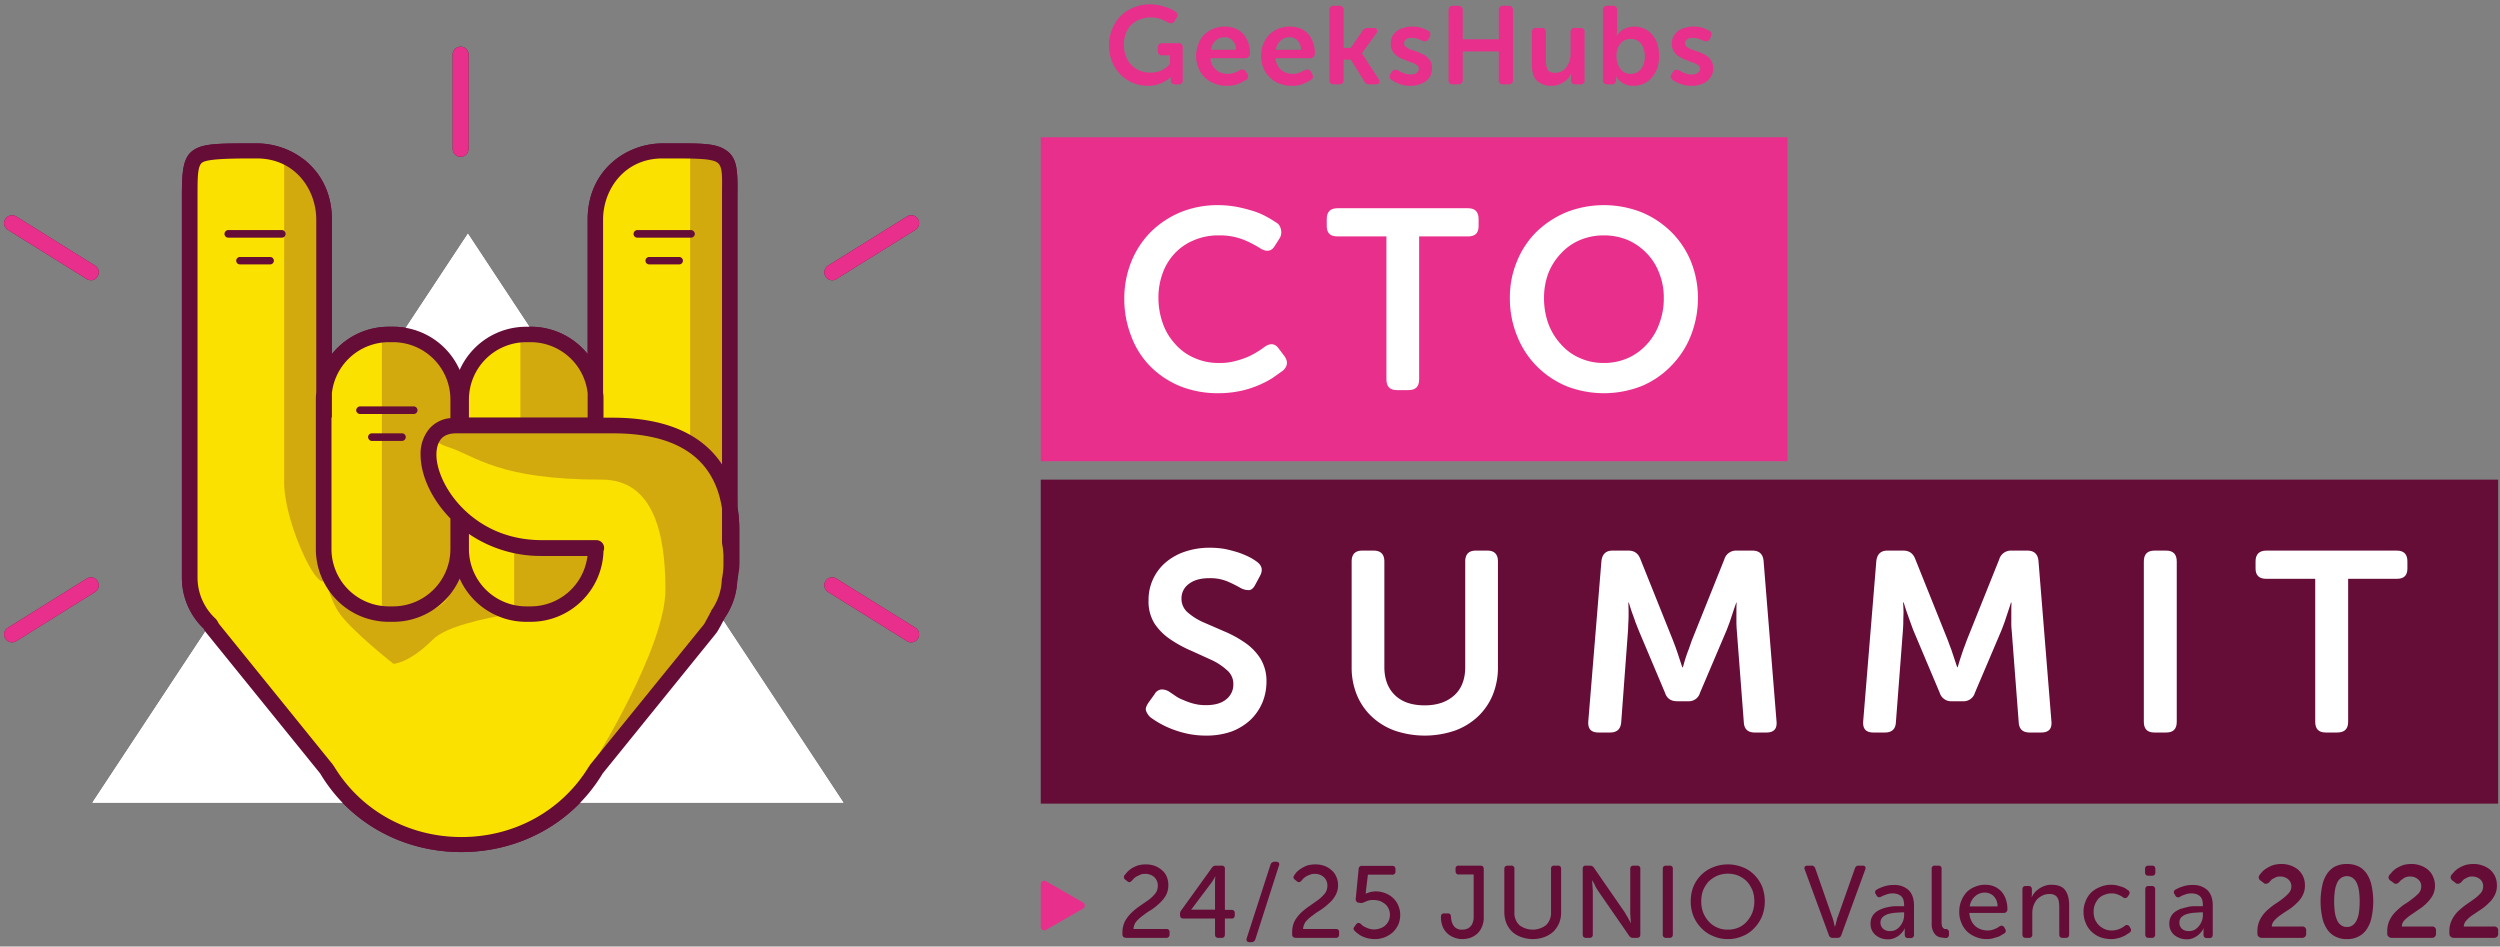 <svg xmlns="http://www.w3.org/2000/svg" viewBox="0 0 1215 460"><rect x="0" y="0" width="1215" height="460" fill="#808080" stroke="none"/><defs><style>.e6a4a24b-be3a-4111-a223-99b36aa90a62{fill:#e82f8c;}.ade5ec92-c362-4236-b2e9-36db5a38e645{fill:#fff;}.b5940440-f8fe-4779-b7d8-5262606d1013,.ed7ea8b0-1a61-4674-8d3d-5a8cac5c7d35{fill:#650d37;}.b9064be8-abef-40b5-81b7-bafeb1cf9d81{fill:#fae100;}.b5940440-f8fe-4779-b7d8-5262606d1013{opacity:0.26;}</style></defs><g id="a4ec1891-2cb5-4bb1-891c-21f6e5362387" data-name="filtro"><rect class="e6a4a24b-be3a-4111-a223-99b36aa90a62" x="505.8" y="66.7" width="362.9" height="157.46"></rect><path class="ade5ec92-c362-4236-b2e9-36db5a38e645" d="M546.4,145.1a47.9,47.9,0,0,1,3.4-17.9,43.8,43.8,0,0,1,9.4-14.4,45.4,45.4,0,0,1,14.4-9.6A47.5,47.5,0,0,1,592,99.7a50.3,50.3,0,0,1,9.9,1,74.4,74.4,0,0,1,8.2,2.2,37.1,37.1,0,0,1,6.3,2.9c1.8,1,3.3,2,4.5,2.8s2.8,4.3,1,7.2l-2.3,3.6c-1.6,2.8-4,3.2-7.1,1.3a50.8,50.8,0,0,0-7.9-4.1,31.3,31.3,0,0,0-12-2.2,30,30,0,0,0-12.7,2.5,26.2,26.2,0,0,0-9.3,6.6,27.7,27.7,0,0,0-5.7,9.7,34.4,34.4,0,0,0-1.9,11.6,37.3,37.3,0,0,0,2,12,28.6,28.6,0,0,0,5.8,10,26,26,0,0,0,9.3,7,28.6,28.6,0,0,0,12.7,2.6,26.8,26.8,0,0,0,7-.8,42.4,42.4,0,0,0,6-1.9,37.2,37.2,0,0,0,4.9-2.5,33.6,33.6,0,0,0,3.7-2.5c2.9-2.1,5.3-1.9,7.2.9l2.5,3.3c2,2.7,1.8,5.1-.7,7.3l-4.8,3.4a44.4,44.4,0,0,1-6.9,3.6,47.9,47.9,0,0,1-8.8,2.8,52,52,0,0,1-10.8,1.1,49.2,49.2,0,0,1-18.8-3.5,44,44,0,0,1-14.4-9.7,41.2,41.2,0,0,1-9.2-14.7A49.3,49.3,0,0,1,546.4,145.1Z"></path><path class="ade5ec92-c362-4236-b2e9-36db5a38e645" d="M673.8,114.9H650c-3.5,0-5.2-1.6-5.2-5v-3.5c0-3.4,1.7-5.2,5.2-5.2h63.5c3.4,0,5.1,1.8,5.1,5.2v3.5c0,3.4-1.7,5-5.1,5H689.7v69.5c0,3.5-1.7,5.2-5.2,5.2h-5.6c-3.4,0-5.1-1.7-5.1-5.2Z"></path><path class="ade5ec92-c362-4236-b2e9-36db5a38e645" d="M733.8,144.8a45.4,45.4,0,0,1,3.4-17.7,42.8,42.8,0,0,1,9.4-14.3,47,47,0,0,1,14.5-9.6,50.1,50.1,0,0,1,36.8,0,45.4,45.4,0,0,1,14.4,9.6,43.1,43.1,0,0,1,9.5,14.3,47.3,47.3,0,0,1,3.4,17.7,49.9,49.9,0,0,1-3.4,18.2,43.8,43.8,0,0,1-9.5,14.7,43,43,0,0,1-14.4,9.9,50.1,50.1,0,0,1-36.8,0,44.5,44.5,0,0,1-14.5-9.9,43.5,43.5,0,0,1-9.4-14.7A47.9,47.9,0,0,1,733.8,144.8Zm16.6,0a36,36,0,0,0,2.1,12.5,30.5,30.5,0,0,0,6.1,10,25.7,25.7,0,0,0,9.2,6.7,27.8,27.8,0,0,0,11.7,2.4,28.5,28.5,0,0,0,11.7-2.4,27.6,27.6,0,0,0,9.2-6.7,28.7,28.7,0,0,0,6-10,33.9,33.9,0,0,0,2.2-12.5,31.6,31.6,0,0,0-2.2-12,27.9,27.9,0,0,0-6-9.6,28.5,28.5,0,0,0-9.2-6.5,30.1,30.1,0,0,0-11.7-2.3,29.4,29.4,0,0,0-11.7,2.3,26.5,26.5,0,0,0-9.2,6.5,29.7,29.7,0,0,0-6.1,9.6A33.6,33.6,0,0,0,750.4,144.8Z"></path><path class="e6a4a24b-be3a-4111-a223-99b36aa90a62" d="M539,22.1a20.2,20.2,0,0,1,1.5-7.9,18.5,18.5,0,0,1,4.1-6.4,19.2,19.2,0,0,1,6.2-4.1,20.8,20.8,0,0,1,8-1.6,31.3,31.3,0,0,1,4.4.4l3.6,1a16.9,16.9,0,0,1,2.7,1.1l1.8,1.1a2,2,0,0,1,.4,3.1l-.9,1.5a2.2,2.2,0,0,1-1.4,1,2.3,2.3,0,0,1-1.7-.4l-3.4-1.6a15.4,15.4,0,0,0-5.2-.8,13.8,13.8,0,0,0-5.5,1.1,12,12,0,0,0-4.1,2.8,12.7,12.7,0,0,0-2.5,4.2,15.3,15.3,0,0,0-.8,5.2,14.2,14.2,0,0,0,1,5.5,11.2,11.2,0,0,0,2.7,4.3,10.9,10.9,0,0,0,4,2.7,12.1,12.1,0,0,0,5,1,14.4,14.4,0,0,0,4.3-.6,10.5,10.5,0,0,0,3-1.5,12.1,12.1,0,0,0,2.4-2.1V26.9H565a2,2,0,0,1-2.3-2.3V23.2c0-1.5.7-2.2,2.3-2.2h7.6a1.9,1.9,0,0,1,2.2,2.2V38.8a1.9,1.9,0,0,1-2.2,2.2h-1.3a2.2,2.2,0,0,1-1.7-.5,1.5,1.5,0,0,1-.6-1.3V37.7c0-.2.1-.2.1-.3H569a10.8,10.8,0,0,1-2.9,2.1,12.7,12.7,0,0,1-3.5,1.5,14.3,14.3,0,0,1-4.8.7,18.9,18.9,0,0,1-7.2-1.4,19.1,19.1,0,0,1-6-4,20.3,20.3,0,0,1-4.1-6.2A20.7,20.7,0,0,1,539,22.1Z"></path><path class="e6a4a24b-be3a-4111-a223-99b36aa90a62" d="M581.3,27.3a15.8,15.8,0,0,1,1.1-5.8,12.7,12.7,0,0,1,2.8-4.6,13.5,13.5,0,0,1,4.4-2.9,15.2,15.2,0,0,1,5.7-1.1,14.2,14.2,0,0,1,5.2,1,11.9,11.9,0,0,1,3.8,2.7,14.4,14.4,0,0,1,2.4,4.2,17.2,17.2,0,0,1,.8,5.2,2.4,2.4,0,0,1-.7,1.6,2.2,2.2,0,0,1-1.7.7H588.3a8,8,0,0,0,.9,3.3,7.5,7.5,0,0,0,1.9,2.4,6.8,6.8,0,0,0,2.5,1.4,9.6,9.6,0,0,0,6.4-.1,14.7,14.7,0,0,0,2.5-1.2,3.1,3.1,0,0,1,1.8-.3,1.8,1.8,0,0,1,1.2,1.1l.7,1a2,2,0,0,1-.8,3,24.7,24.7,0,0,1-3.7,1.9,15.7,15.7,0,0,1-5.6.9,14.8,14.8,0,0,1-6.1-1.2,12.9,12.9,0,0,1-4.7-3.1,11.6,11.6,0,0,1-2.9-4.6A14.6,14.6,0,0,1,581.3,27.3Zm19.4-3.1a6.2,6.2,0,0,0-1.7-4.5,5,5,0,0,0-3.9-1.6,6.4,6.4,0,0,0-4.4,1.7,8,8,0,0,0-2.2,4.4Z"></path><path class="e6a4a24b-be3a-4111-a223-99b36aa90a62" d="M612.9,27.3a15.7,15.7,0,0,1,1-5.8,14.4,14.4,0,0,1,2.9-4.6,13.5,13.5,0,0,1,4.4-2.9,14.8,14.8,0,0,1,5.7-1.1,14.6,14.6,0,0,1,5.2,1,11.9,11.9,0,0,1,3.8,2.7,12.2,12.2,0,0,1,2.3,4.2A14.6,14.6,0,0,1,639,26a2.3,2.3,0,0,1-.6,1.6,2.2,2.2,0,0,1-1.7.7H619.9a8,8,0,0,0,.9,3.3,8.9,8.9,0,0,0,1.8,2.4,8.2,8.2,0,0,0,2.6,1.4,9.6,9.6,0,0,0,6.4-.1l2.5-1.2a2.8,2.8,0,0,1,1.7-.3,1.9,1.9,0,0,1,1.3,1.1l.6,1c.7,1.3.5,2.3-.7,3a24.7,24.7,0,0,1-3.7,1.9,16,16,0,0,1-5.6.9,15.6,15.6,0,0,1-6.2-1.2,12.5,12.5,0,0,1-4.6-3.1,13.1,13.1,0,0,1-3-4.6A14.5,14.5,0,0,1,612.9,27.3Zm19.4-3.1a6.6,6.6,0,0,0-1.7-4.5,5,5,0,0,0-3.9-1.6,6.2,6.2,0,0,0-4.4,1.7,7.4,7.4,0,0,0-2.2,4.4Z"></path><path class="e6a4a24b-be3a-4111-a223-99b36aa90a62" d="M646.1,5.1a2,2,0,0,1,2.3-2.3h2.3A2,2,0,0,1,653,5.1V23.3h3.4l5.7-8.2a2.9,2.9,0,0,1,2.7-1.5h2.6c.9,0,1.5.2,1.8.8a2.1,2.1,0,0,1-.4,1.9l-6.9,9.6h0L670,38.4a1.7,1.7,0,0,1,.3,1.9c-.3.5-.9.7-1.8.7h-2.9a2.7,2.7,0,0,1-2.6-1.5L656.5,29H653v9.8c0,1.5-.8,2.2-2.3,2.2h-2.3c-1.5,0-2.3-.7-2.3-2.2Z"></path><path class="e6a4a24b-be3a-4111-a223-99b36aa90a62" d="M676.4,38.9c-.6-.4-1-.8-1-1.4a2.3,2.3,0,0,1,.4-1.7l.7-.9a2,2,0,0,1,1.3-1,3.3,3.3,0,0,1,1.8.4,11.7,11.7,0,0,0,2.5,1.2,8,8,0,0,0,3.6.7,4.7,4.7,0,0,0,2.8-.8,2.2,2.2,0,0,0,1-2,1.9,1.9,0,0,0-1-1.8,7.3,7.3,0,0,0-2.5-1.2l-3.3-1.3a12.6,12.6,0,0,1-3.3-1.6,7.5,7.5,0,0,1-2.5-2.5,6.5,6.5,0,0,1-1-3.8,8.3,8.3,0,0,1,.8-3.6A8.2,8.2,0,0,1,679,15a9.1,9.1,0,0,1,3.3-1.5,14,14,0,0,1,4.1-.6,16.1,16.1,0,0,1,4.7.7l2.9,1.3a1.7,1.7,0,0,1,1.1,1.3,3.5,3.5,0,0,1-.2,1.7l-.6,1a1.6,1.6,0,0,1-1.2,1.1,3,3,0,0,1-1.8-.2l-2.2-.9a9.4,9.4,0,0,0-3-.5,5.5,5.5,0,0,0-2.8.7,2.5,2.5,0,0,0-.9,2,1.9,1.9,0,0,0,1,1.8,9.7,9.7,0,0,0,2.5,1.3l3.3,1.1,3.3,1.6a9.9,9.9,0,0,1,2.5,2.5,6.5,6.5,0,0,1,1,3.8,8.9,8.9,0,0,1-.7,3.4,9,9,0,0,1-2.1,2.7,12,12,0,0,1-3.4,1.7,11.4,11.4,0,0,1-4.3.7,13.4,13.4,0,0,1-5.6-1A16,16,0,0,1,676.4,38.9Z"></path><path class="e6a4a24b-be3a-4111-a223-99b36aa90a62" d="M704,5.1c0-1.6.7-2.3,2.2-2.3h2.4a2.1,2.1,0,0,1,2.3,2.3v14h17.5V5.1c0-1.5.7-2.3,2.2-2.3h2.5c1.4,0,2.2.7,2.2,2.3V38.8a2,2,0,0,1-2.2,2.2h-2.5a1.9,1.9,0,0,1-2.2-2.2V25H710.9V38.8c0,1.5-.8,2.2-2.3,2.2h-2.4a1.9,1.9,0,0,1-2.2-2.2Z"></path><path class="e6a4a24b-be3a-4111-a223-99b36aa90a62" d="M744.5,15.8a1.9,1.9,0,0,1,2.2-2.2h2.4a1.9,1.9,0,0,1,2.2,2.2v14a8,8,0,0,0,.9,4.1c.6,1,1.7,1.5,3.4,1.5a7.2,7.2,0,0,0,3.3-.7,7.9,7.9,0,0,0,2.4-2.1,11.3,11.3,0,0,0,1.5-2.9,13.4,13.4,0,0,0,.5-3.5V15.8a1.9,1.9,0,0,1,2.2-2.2h2.4a1.9,1.9,0,0,1,2.2,2.2v23a1.9,1.9,0,0,1-2.2,2.2h-2.1c-1.5,0-2.3-.7-2.3-2.2V36.7c0-.2.1-.3.1-.4a.6.6,0,0,1,.1-.4h-.2a8,8,0,0,1-1.3,2.1,10.4,10.4,0,0,1-2.2,1.9,16.9,16.9,0,0,1-2.7,1.3,11.4,11.4,0,0,1-3.3.5,9.9,9.9,0,0,1-7-2.4c-1.7-1.6-2.5-4.3-2.5-8.1Z"></path><path class="e6a4a24b-be3a-4111-a223-99b36aa90a62" d="M779,5.1a2,2,0,0,1,2.3-2.3h2.3a2,2,0,0,1,2.3,2.3V15c0,.4-.1.7-.1,1a1.7,1.7,0,0,1-.1.7v.6h.1a13,13,0,0,1,1.9-2.2,16.3,16.3,0,0,1,2.7-1.5,10.3,10.3,0,0,1,3.8-.7,11.8,11.8,0,0,1,5,1.1,11,11,0,0,1,3.8,2.9,14.1,14.1,0,0,1,2.5,4.5,21.6,21.6,0,0,1,.8,5.9,18.7,18.7,0,0,1-.9,5.9,16,16,0,0,1-2.7,4.6,11.8,11.8,0,0,1-4,2.9,11.6,11.6,0,0,1-4.9,1,9.6,9.6,0,0,1-4-.7,9.8,9.8,0,0,1-2.5-1.6,6.9,6.9,0,0,1-1.9-2.3h-.1v.7a.6.6,0,0,1,.1.4v.9a1.7,1.7,0,0,1-.6,1.4,2.2,2.2,0,0,1-1.7.5h-1.8c-1.5,0-2.3-.7-2.3-2.2Zm6.6,22.2a12.6,12.6,0,0,0,.5,3.3,8.4,8.4,0,0,0,1.3,2.7,5.5,5.5,0,0,0,2.1,1.9,5.4,5.4,0,0,0,2.9.7,6.2,6.2,0,0,0,5-2.2,7.2,7.2,0,0,0,1.4-2.6,10.6,10.6,0,0,0,.6-3.7,13.4,13.4,0,0,0-.5-3.5,11.5,11.5,0,0,0-1.4-2.7,6.2,6.2,0,0,0-2.2-1.7,6,6,0,0,0-2.7-.6,5.8,5.8,0,0,0-2.6.5,5.4,5.4,0,0,0-2.2,1.5,7.6,7.6,0,0,0-1.6,2.6A11.2,11.2,0,0,0,785.6,27.3Z"></path><path class="e6a4a24b-be3a-4111-a223-99b36aa90a62" d="M813,38.9a2,2,0,0,1-1-1.4,2.4,2.4,0,0,1,.5-1.7l.6-.9a2,2,0,0,1,1.3-1,3.3,3.3,0,0,1,1.8.4,14.7,14.7,0,0,0,2.5,1.2,8,8,0,0,0,3.6.7,4.7,4.7,0,0,0,2.8-.8,2.3,2.3,0,0,0,1.1-2,2.1,2.1,0,0,0-1-1.8,7.9,7.9,0,0,0-2.6-1.2l-3.3-1.3a13.7,13.7,0,0,1-3.2-1.6,6.9,6.9,0,0,1-2.6-2.5,7.4,7.4,0,0,1-1-3.8,7.1,7.1,0,0,1,.9-3.6,7.8,7.8,0,0,1,2.2-2.6,9.5,9.5,0,0,1,3.4-1.5,12.9,12.9,0,0,1,4-.6,15.5,15.5,0,0,1,4.7.7l3,1.3a2,2,0,0,1,1.1,1.3,2.7,2.7,0,0,1-.3,1.7l-.5,1a1.9,1.9,0,0,1-1.3,1.1,3,3,0,0,1-1.8-.2l-2.2-.9a8.5,8.5,0,0,0-3-.5,4.8,4.8,0,0,0-2.7.7,2.3,2.3,0,0,0-1,2,1.9,1.9,0,0,0,1,1.8,9.7,9.7,0,0,0,2.5,1.3l3.3,1.1a25.3,25.3,0,0,1,3.3,1.6,8.5,8.5,0,0,1,2.5,2.5,6.5,6.5,0,0,1,1,3.8,7.4,7.4,0,0,1-.7,3.4,9,9,0,0,1-2.1,2.7,10.3,10.3,0,0,1-3.3,1.7,12.1,12.1,0,0,1-4.3.7,13.9,13.9,0,0,1-5.7-1A16,16,0,0,1,813,38.9Z"></path><rect class="ed7ea8b0-1a61-4674-8d3d-5a8cac5c7d35" x="505.8" y="233.1" width="708.3" height="157.46"></rect><path class="ade5ec92-c362-4236-b2e9-36db5a38e645" d="M559.1,348.6a7.8,7.8,0,0,1-2.1-3.1c-.4-1.1.1-2.5,1.3-4.2l2.8-3.9a4.4,4.4,0,0,1,3.1-2.3,6.5,6.5,0,0,1,4.1,1.1l2.8,1.9a16.6,16.6,0,0,0,4,2.1,30.3,30.3,0,0,0,5.1,1.8,22.5,22.5,0,0,0,6,.7c4.1,0,7.4-.9,9.7-2.8a9,9,0,0,0,3.5-7.3,8.6,8.6,0,0,0-3.1-6.9,29.5,29.5,0,0,0-7.6-5l-9.9-4.5a59.1,59.1,0,0,1-9.9-5.4,27.9,27.9,0,0,1-7.7-7.6,20.1,20.1,0,0,1-3-11.4,23.8,23.8,0,0,1,8.6-18.7,28.3,28.3,0,0,1,9.4-5.1,36.8,36.8,0,0,1,11.7-1.8,43.5,43.5,0,0,1,7.4.6c2.4.5,4.6,1.1,6.5,1.7a44.6,44.6,0,0,1,5.3,2.2,25.9,25.9,0,0,1,3.6,2.2c2.7,1.9,3.2,4.3,1.6,7.1l-2.2,4.1c-.9,1.8-2,2.7-3.2,2.7a8.1,8.1,0,0,1-3.9-1,63.5,63.5,0,0,0-6.4-3.2,21.8,21.8,0,0,0-8.9-1.6c-4.2,0-7.4.9-9.8,2.7a8.6,8.6,0,0,0-3.7,7.2,8.7,8.7,0,0,0,3.1,6.8,29.9,29.9,0,0,0,7.7,4.8l9.9,4.3a54.2,54.2,0,0,1,9.8,5.3,26.9,26.9,0,0,1,7.7,7.7,20.8,20.8,0,0,1,3.1,11.6,26.4,26.4,0,0,1-2,10.1,25.8,25.8,0,0,1-5.8,8.4,28.6,28.6,0,0,1-9.1,5.6,36.6,36.6,0,0,1-12.4,2,43.6,43.6,0,0,1-9-.9,50,50,0,0,1-7.7-2.3,43.6,43.6,0,0,1-6.1-2.9A46.7,46.7,0,0,1,559.1,348.6Z"></path><path class="ade5ec92-c362-4236-b2e9-36db5a38e645" d="M656.9,272.9c0-3.5,1.7-5.3,5.1-5.3h5.6c3.5,0,5.2,1.8,5.2,5.3v51.3c0,5.9,1.8,10.5,5.3,13.8s8.3,4.8,14.3,4.8,10.7-1.6,14.3-4.8,5.4-7.9,5.4-13.8V272.9c0-3.5,1.7-5.3,5.1-5.3h5.7c3.4,0,5.1,1.8,5.1,5.3v51.4a35.1,35.1,0,0,1-2.6,13.6,30.3,30.3,0,0,1-7.2,10.4,32.4,32.4,0,0,1-11.2,6.8,45.3,45.3,0,0,1-29.1,0,32.4,32.4,0,0,1-11.2-6.8,30.3,30.3,0,0,1-7.2-10.4,35.1,35.1,0,0,1-2.6-13.6Z"></path><path class="ade5ec92-c362-4236-b2e9-36db5a38e645" d="M778.3,272.6c.4-3.3,2.2-5,5.3-5h7.9c2.9,0,4.8,1.5,5.8,4.3l15.8,39.4c.5,1.4,1.1,2.8,1.6,4.3s1,2.9,1.4,4.2l1.5,4.5h.3c.4-1.5.8-3,1.3-4.5s.9-2.7,1.5-4.2l1.5-4.3L838,271.9a5.9,5.9,0,0,1,6-4.3h7.7c3.3,0,5.1,1.7,5.4,5l6.3,78.1c.3,3.6-1.4,5.3-4.9,5.3h-5.7c-3.3,0-5.1-1.6-5.3-4.9l-3.4-44.5c-.1-1.4-.2-2.9-.2-4.5v-4.6c0-1.5,0-3.1.1-4.6h-.2c-.6,1.8-1.2,3.4-1.7,5l-1.5,4.5c-.6,1.6-1.1,3-1.6,4.2l-12.8,30.1a5.6,5.6,0,0,1-5.8,4.1h-5.3c-3,0-5-1.3-5.9-4.1l-12.7-30.1-1.7-4.3c-.5-1.6-1.1-3.1-1.6-4.5s-1.1-3.3-1.6-5h-.2c0,1.6.1,3.2.1,4.7s0,3-.1,4.6-.1,3.1-.2,4.5l-3.3,44.5c-.3,3.3-2.1,4.9-5.4,4.9h-5.6c-3.6,0-5.2-1.7-5-5.3Z"></path><path class="ade5ec92-c362-4236-b2e9-36db5a38e645" d="M911.9,272.6c.4-3.3,2.2-5,5.3-5h7.9c2.9,0,4.8,1.5,5.8,4.3l15.8,39.4c.5,1.4,1,2.8,1.6,4.3l1.4,4.2,1.5,4.5h.2c.5-1.5.9-3,1.4-4.5l1.4-4.2c.6-1.5,1.1-2.9,1.6-4.3l15.8-39.4a5.9,5.9,0,0,1,6-4.3h7.7c3.3,0,5.1,1.7,5.4,5l6.3,78.1c.3,3.6-1.4,5.3-5,5.3h-5.6c-3.3,0-5.1-1.6-5.3-4.9l-3.4-44.5a32.4,32.4,0,0,1-.2-4.5v-4.6c0-1.5,0-3.1.1-4.6h-.3c-.5,1.8-1.1,3.4-1.6,5l-1.5,4.5c-.6,1.6-1.1,3-1.6,4.2l-12.8,30.1a5.7,5.7,0,0,1-5.9,4.1h-5.2a5.8,5.8,0,0,1-6-4.1L930,306.6c-.5-1.2-1-2.7-1.6-4.3l-1.6-4.5c-.6-1.7-1.1-3.3-1.6-5h-.3c.1,1.6.2,3.2.2,4.7s-.1,3-.1,4.6-.1,3.1-.2,4.5l-3.4,44.5c-.2,3.3-2,4.9-5.3,4.9h-5.6c-3.6,0-5.2-1.7-5-5.3Z"></path><path class="ade5ec92-c362-4236-b2e9-36db5a38e645" d="M1041.9,272.9c0-3.5,1.7-5.3,5.1-5.3h5.8c3.4,0,5.1,1.8,5.1,5.3v77.9c0,3.5-1.7,5.2-5.1,5.2H1047c-3.4,0-5.1-1.7-5.1-5.2Z"></path><path class="ade5ec92-c362-4236-b2e9-36db5a38e645" d="M1125.2,281.3h-23.8c-3.4,0-5.2-1.6-5.2-5v-3.5c0-3.4,1.8-5.2,5.2-5.2h63.5c3.4,0,5.1,1.8,5.1,5.2v3.5c0,3.4-1.7,5-5.1,5h-23.7v69.5c0,3.5-1.8,5.2-5.3,5.2h-5.6c-3.4,0-5.1-1.7-5.1-5.2Z"></path><path class="e6a4a24b-be3a-4111-a223-99b36aa90a62" d="M508.4,428.3l17.9,10.3a1.7,1.7,0,0,1,0,3l-17.9,10.3a1.7,1.7,0,0,1-2.6-1.5V429.8A1.7,1.7,0,0,1,508.4,428.3Z"></path><path class="ed7ea8b0-1a61-4674-8d3d-5a8cac5c7d35" d="M545.5,453.1a12.1,12.1,0,0,1,1.3-5.5,18.1,18.1,0,0,1,3.2-4.1,32.9,32.9,0,0,1,4.1-3.3l4.2-2.9a18.9,18.9,0,0,0,3.2-3.1,6.1,6.1,0,0,0,1.2-3.7,5.7,5.7,0,0,0-1.7-4.2,6.5,6.5,0,0,0-4.6-1.6,5.4,5.4,0,0,0-2.2.4l-1.7.8a7.1,7.1,0,0,0-1.4,1l-.9,1a2.6,2.6,0,0,1-1.1.8,1.2,1.2,0,0,1-1.2-.4l-.9-.7a1.5,1.5,0,0,1-.5-2.2l1.4-1.7A19.3,19.3,0,0,1,550,422a20.9,20.9,0,0,1,3-1.4,14,14,0,0,1,3.8-.5,12.7,12.7,0,0,1,4.4.7,11.3,11.3,0,0,1,3.5,2.1A7.9,7.9,0,0,1,567,426a9.8,9.8,0,0,1,.8,4.2,10,10,0,0,1-1.2,5,16.1,16.1,0,0,1-3.1,3.8,31.2,31.2,0,0,1-4,3.2,32.7,32.7,0,0,0-4.1,2.8,18.2,18.2,0,0,0-3.2,2.9,6.1,6.1,0,0,0-1.3,3.6h15.9a1.4,1.4,0,0,1,1.6,1.6v1a1.5,1.5,0,0,1-1.6,1.7H547.3a2.8,2.8,0,0,1-1.3-.4,1.7,1.7,0,0,1-.5-1.3Z"></path><path class="ed7ea8b0-1a61-4674-8d3d-5a8cac5c7d35" d="M575.1,446.4c-1.1,0-1.6-.6-1.6-1.7v-.3a3.7,3.7,0,0,1,.1-1.1,4.1,4.1,0,0,1,.5-.9L589,421.7a2.2,2.2,0,0,1,1.9-1h2.8a1.4,1.4,0,0,1,1.6,1.6v19.9h3.1c1.1,0,1.7.5,1.7,1.6v.9c0,1.1-.5,1.7-1.4,1.7h-3.4v7.7c0,1.1-.5,1.7-1.6,1.7h-1.6c-1.1,0-1.6-.6-1.6-1.7v-7.7Zm15.4-4.2v-14a3.7,3.7,0,0,1,.1-1.1,4.1,4.1,0,0,1,.1-1.1h-.1a3.1,3.1,0,0,0-.5,1,3.5,3.5,0,0,0-.6.9l-.6.9-10,13.3h11.6Z"></path><path class="ed7ea8b0-1a61-4674-8d3d-5a8cac5c7d35" d="M617.5,420.1a2,2,0,0,1,1.9-1.3h.9a1.4,1.4,0,0,1,1.2.5,1.2,1.2,0,0,1,.1,1.3l-11.5,35.9a2,2,0,0,1-.7,1,2.1,2.1,0,0,1-1.2.4h-.9a1.7,1.7,0,0,1-1.3-.5,1.7,1.7,0,0,1-.1-1.4Z"></path><path class="ed7ea8b0-1a61-4674-8d3d-5a8cac5c7d35" d="M628,453.1a12,12,0,0,1,1.2-5.5,18.1,18.1,0,0,1,3.2-4.1,33.9,33.9,0,0,1,4.2-3.3l4.1-2.9a18.9,18.9,0,0,0,3.2-3.1,6.1,6.1,0,0,0,1.2-3.7,5.4,5.4,0,0,0-1.7-4.2,6.5,6.5,0,0,0-4.6-1.6,4.6,4.6,0,0,0-2.1.4,7.5,7.5,0,0,0-1.8.8,7.1,7.1,0,0,0-1.4,1l-.9,1a2.1,2.1,0,0,1-1.1.8,1.2,1.2,0,0,1-1.2-.4l-.9-.7c-.9-.7-1-1.4-.4-2.2a12.9,12.9,0,0,1,1.3-1.7,14,14,0,0,1,2.2-1.7,15.7,15.7,0,0,1,2.9-1.4,14.6,14.6,0,0,1,3.8-.5,12.7,12.7,0,0,1,4.4.7,10.2,10.2,0,0,1,3.5,2.1,7.9,7.9,0,0,1,2.3,3.1,9.9,9.9,0,0,1,.9,4.2,10,10,0,0,1-1.3,5,14,14,0,0,1-3.1,3.8,31.2,31.2,0,0,1-4,3.2,42.1,42.1,0,0,0-4.1,2.8,18.2,18.2,0,0,0-3.2,2.9,6.9,6.9,0,0,0-1.3,3.6h15.9a1.4,1.4,0,0,1,1.6,1.6v1c0,1.1-.5,1.7-1.6,1.7H629.7a2.1,2.1,0,0,1-1.2-.4,1.4,1.4,0,0,1-.5-1.3Z"></path><path class="ed7ea8b0-1a61-4674-8d3d-5a8cac5c7d35" d="M658.5,452.5a1.9,1.9,0,0,1-.7-1.1,1.8,1.8,0,0,1,.5-1.1l.8-1.1a1.4,1.4,0,0,1,2.2-.2l1,.9a5.3,5.3,0,0,0,1.5.8,7.5,7.5,0,0,0,1.8.7,7.3,7.3,0,0,0,2.2.3,9.3,9.3,0,0,0,2.9-.5,6.8,6.8,0,0,0,2.5-1.4,7.6,7.6,0,0,0,1.7-2.3,7.2,7.2,0,0,0,.6-2.9,6.8,6.8,0,0,0-.6-2.9,6.6,6.6,0,0,0-1.7-2.3,10.4,10.4,0,0,0-2.5-1.5,11.3,11.3,0,0,0-3.2-.5,8.5,8.5,0,0,0-2.9.4l-1.9.8a2.8,2.8,0,0,1-2.2.1H660a1.8,1.8,0,0,1-1.1-2l1.4-14.4a1.5,1.5,0,0,1,1.7-1.5h14.5c1.1,0,1.7.5,1.7,1.6v1a1.5,1.5,0,0,1-1.7,1.7H664.8l-.9,7.4c0,.4-.1.9-.1,1.3a.9.9,0,0,0-.1.5h.1l1.3-.5,1.4-.4,1.8-.2a13.5,13.5,0,0,1,5,.9,11.4,11.4,0,0,1,3.9,2.5,9.9,9.9,0,0,1,2.4,3.6,10.8,10.8,0,0,1,.9,4.4,11.9,11.9,0,0,1-.9,4.7A12.8,12.8,0,0,1,677,453a13.6,13.6,0,0,1-4,2.5,13,13,0,0,1-4.9.9,16.7,16.7,0,0,1-3.4-.4,15.1,15.1,0,0,1-2.8-1,9.9,9.9,0,0,1-2-1.3A5.8,5.8,0,0,1,658.5,452.5Z"></path><path class="ed7ea8b0-1a61-4674-8d3d-5a8cac5c7d35" d="M700.3,445.6c0-1.1.5-1.7,1.6-1.7h1.7a1.7,1.7,0,0,1,1.2.4,3.3,3.3,0,0,1,.4,1.3,10.1,10.1,0,0,0,.4,2.5,7.5,7.5,0,0,0,1,2,4.7,4.7,0,0,0,4.1,1.7,6.9,6.9,0,0,0,2-.3,4.2,4.2,0,0,0,1.8-1.1,4.4,4.4,0,0,0,1.2-1.9,7.6,7.6,0,0,0,.5-2.9V425H709c-1.1,0-1.6-.6-1.6-1.7v-1a1.4,1.4,0,0,1,1.6-1.6h10.4c1.1,0,1.7.5,1.7,1.6v23.4a11.4,11.4,0,0,1-.9,4.8,9.5,9.5,0,0,1-2.4,3.4,10.9,10.9,0,0,1-3.3,1.9,12.6,12.6,0,0,1-3.8.6,10.2,10.2,0,0,1-3.8-.7,9.5,9.5,0,0,1-5.7-5.2A12.2,12.2,0,0,1,700.3,445.6Z"></path><path class="ed7ea8b0-1a61-4674-8d3d-5a8cac5c7d35" d="M731.1,422.3c0-1.1.6-1.6,1.7-1.6h1.6a1.4,1.4,0,0,1,1.6,1.6v21a8.2,8.2,0,0,0,2.4,6.3,10.7,10.7,0,0,0,13,0,8.3,8.3,0,0,0,2.4-6.4V422.3a1.4,1.4,0,0,1,1.6-1.6h1.7a1.4,1.4,0,0,1,1.6,1.6v21a13.3,13.3,0,0,1-1,5.4,13,13,0,0,1-2.8,4.1,13.4,13.4,0,0,1-4.3,2.6,16.5,16.5,0,0,1-11.3,0,12.8,12.8,0,0,1-4.4-2.6,13,13,0,0,1-2.8-4.1,15.3,15.3,0,0,1-1-5.4Z"></path><path class="ed7ea8b0-1a61-4674-8d3d-5a8cac5c7d35" d="M769.2,422.3a1.4,1.4,0,0,1,1.6-1.6h1.9a2.3,2.3,0,0,1,2,1.1l15,21.7.9,1.6a6.5,6.5,0,0,1,.9,1.6,11.4,11.4,0,0,1,1,1.9h.1c0-.6-.1-1.2-.1-1.8a9.7,9.7,0,0,1-.1-1.7,9.2,9.2,0,0,1-.1-1.6V422.3c0-1.1.6-1.6,1.7-1.6h1.6a1.4,1.4,0,0,1,1.6,1.6v31.8c0,1.1-.5,1.7-1.6,1.7h-1.9a2.2,2.2,0,0,1-2-1.1l-15-21.7-1-1.6a13,13,0,0,1-.8-1.7,16.2,16.2,0,0,1-1-1.8h-.1a10.9,10.9,0,0,0,.1,1.8c0,.6.1,1.1.1,1.7s.1,1.1.1,1.6v21.1a1.5,1.5,0,0,1-1.7,1.7h-1.6c-1.1,0-1.6-.6-1.6-1.7Z"></path><path class="ed7ea8b0-1a61-4674-8d3d-5a8cac5c7d35" d="M808.1,422.3c0-1.1.6-1.6,1.7-1.6h1.6a1.4,1.4,0,0,1,1.6,1.6v31.8c0,1.1-.5,1.7-1.6,1.7h-1.6a1.5,1.5,0,0,1-1.7-1.7Z"></path><path class="ed7ea8b0-1a61-4674-8d3d-5a8cac5c7d35" d="M821.7,438a18.7,18.7,0,0,1,1.3-7.1,17.3,17.3,0,0,1,3.8-5.7,17,17,0,0,1,5.7-3.7,18.9,18.9,0,0,1,7.2-1.4,19.4,19.4,0,0,1,7.3,1.4,15.7,15.7,0,0,1,5.6,3.7,17.3,17.3,0,0,1,3.8,5.7,20.3,20.3,0,0,1,0,14.3,17.7,17.7,0,0,1-3.8,5.8,14.9,14.9,0,0,1-5.6,3.9,17.7,17.7,0,0,1-7.3,1.5,17.2,17.2,0,0,1-7.2-1.5,16.1,16.1,0,0,1-5.7-3.9,17.7,17.7,0,0,1-3.8-5.8A18.8,18.8,0,0,1,821.7,438Zm5.1,0a15.7,15.7,0,0,0,.9,5.4,14.8,14.8,0,0,0,2.7,4.4,12.2,12.2,0,0,0,9.3,4,12.7,12.7,0,0,0,5.2-1,11.2,11.2,0,0,0,4.1-3,14.8,14.8,0,0,0,2.7-4.4,15.7,15.7,0,0,0,.9-5.4,15.1,15.1,0,0,0-.9-5.3,15.7,15.7,0,0,0-2.7-4.3,13.5,13.5,0,0,0-4.1-2.8,13.8,13.8,0,0,0-10.3,0,15.4,15.4,0,0,0-4.2,2.8,15.7,15.7,0,0,0-2.7,4.3A15.1,15.1,0,0,0,826.8,438Z"></path><path class="ed7ea8b0-1a61-4674-8d3d-5a8cac5c7d35" d="M877.1,422.6a1.7,1.7,0,0,1,0-1.4,1.7,1.7,0,0,1,1.3-.5h1.9a1.8,1.8,0,0,1,1.9,1.3l8.2,23.5c.2.4.3,1,.5,1.5s.3,1.1.4,1.6.3,1.2.4,1.7h.1a8.4,8.4,0,0,0,.5-1.7c.1-.5.3-1,.4-1.6s.3-1.1.5-1.5l8.3-23.5a1.8,1.8,0,0,1,1.9-1.3h1.8a1.6,1.6,0,0,1,1.3.5,1.7,1.7,0,0,1,0,1.4l-11.6,31.8a1.8,1.8,0,0,1-1.9,1.4h-2.4a1.8,1.8,0,0,1-1.8-1.4Z"></path><path class="ed7ea8b0-1a61-4674-8d3d-5a8cac5c7d35" d="M909.1,448.9a6.8,6.8,0,0,1,2.7-5.7,12.5,12.5,0,0,1,2.8-1.5,17.8,17.8,0,0,1,3.3-.9,18.6,18.6,0,0,1,3.3-.4h4.2v-.7a9.5,9.5,0,0,0-.4-2.6,4.3,4.3,0,0,0-1.2-1.7,5.1,5.1,0,0,0-1.8-.9,6.6,6.6,0,0,0-2.1-.3,8.4,8.4,0,0,0-3.3.6,14.5,14.5,0,0,0-2.4,1,1.5,1.5,0,0,1-2.2-.6l-.4-.7a1.4,1.4,0,0,1,.6-2.2,14.3,14.3,0,0,1,3.2-1.4,14,14,0,0,1,4.9-.8,10.2,10.2,0,0,1,7.3,2.5c1.7,1.7,2.6,4.2,2.6,7.4v14.2a1.5,1.5,0,0,1-1.6,1.7h-1.3c-1.1,0-1.6-.6-1.6-1.7v-2.6a.6.6,0,0,0,.1-.4h-.1a8.3,8.3,0,0,1-1.9,2.6,8,8,0,0,1-2.5,1.8,7.4,7.4,0,0,1-3.8.9,9,9,0,0,1-5.9-2,6.8,6.8,0,0,1-1.8-2.3A6.6,6.6,0,0,1,909.1,448.9Zm4.8-.4a4.1,4.1,0,0,0,1.2,2.8,4.8,4.8,0,0,0,3.5,1.2,5.7,5.7,0,0,0,2.9-.7,7.6,7.6,0,0,0,2.1-1.9,9.2,9.2,0,0,0,1.4-2.6,8.6,8.6,0,0,0,.4-2.8v-1.1h-1.3l-3,.2a18.6,18.6,0,0,0-3.4.6,7.2,7.2,0,0,0-2.7,1.5A3.8,3.8,0,0,0,913.9,448.5Z"></path><path class="ed7ea8b0-1a61-4674-8d3d-5a8cac5c7d35" d="M938.8,422.3a1.4,1.4,0,0,1,1.6-1.6H942a1.4,1.4,0,0,1,1.6,1.6v26a7.2,7.2,0,0,0,.2,1.7,1.7,1.7,0,0,0,.6,1,1.8,1.8,0,0,0,.7.5h.8a1.3,1.3,0,0,1,.9.5,1.1,1.1,0,0,1,.4,1v1.2a1.6,1.6,0,0,1-.4,1.2,1.6,1.6,0,0,1-1.3.5l-2.2-.3a4.7,4.7,0,0,1-2.2-.9,5.8,5.8,0,0,1-1.6-2.1,8.1,8.1,0,0,1-.7-3.8Z"></path><path class="ed7ea8b0-1a61-4674-8d3d-5a8cac5c7d35" d="M952.2,443.2a13.3,13.3,0,0,1,1-5.4,12.9,12.9,0,0,1,2.6-4.2,11.1,11.1,0,0,1,4-2.6,11.8,11.8,0,0,1,5-1,11.4,11.4,0,0,1,4.6.9,10.7,10.7,0,0,1,3.4,2.5,11.7,11.7,0,0,1,2.1,3.8,14.7,14.7,0,0,1,.7,4.8,1.7,1.7,0,0,1-1.7,1.7H957.1a9.5,9.5,0,0,0,.9,3.6,7.7,7.7,0,0,0,1.9,2.7,7.4,7.4,0,0,0,2.7,1.6,8.7,8.7,0,0,0,3.2.6,8,8,0,0,0,3.6-.7,8.6,8.6,0,0,0,2.4-1.3,1.6,1.6,0,0,1,2.3.5l.4.8a1.4,1.4,0,0,1,.3,1.2,1.9,1.9,0,0,1-.8,1l-1.4.8a5.6,5.6,0,0,1-1.9.9l-2.4.7a12.7,12.7,0,0,1-2.8.3,13.3,13.3,0,0,1-5.4-1.1,13.2,13.2,0,0,1-4.2-2.7,11.7,11.7,0,0,1-2.7-4.2A12.7,12.7,0,0,1,952.2,443.2Zm18.6-2.7a6.9,6.9,0,0,0-1.9-5,6.1,6.1,0,0,0-4.2-1.7,6.8,6.8,0,0,0-4.8,1.8,7.8,7.8,0,0,0-2.6,4.9Z"></path><path class="ed7ea8b0-1a61-4674-8d3d-5a8cac5c7d35" d="M982.9,432.3c0-1.1.5-1.7,1.6-1.7h1.4c1.1,0,1.6.6,1.6,1.7v2.2a3.4,3.4,0,0,1-.1,1v.4h.1a9.7,9.7,0,0,1,1.1-1.8,9.1,9.1,0,0,1,2-1.9,10,10,0,0,1,2.7-1.5,8.7,8.7,0,0,1,3.7-.7c3,0,5.2.8,6.5,2.4s2.1,4.1,2.1,7.3v14.4c0,1.1-.5,1.7-1.6,1.7h-1.6c-1.1,0-1.6-.6-1.6-1.7V440.8a18.1,18.1,0,0,0-.2-2.5,4.3,4.3,0,0,0-.7-2,2.9,2.9,0,0,0-1.4-1.3,4.3,4.3,0,0,0-2.4-.5,7.4,7.4,0,0,0-3.4.7,10.1,10.1,0,0,0-2.7,1.9,9.8,9.8,0,0,0-1.7,3,10.9,10.9,0,0,0-.6,3.6v10.4a1.5,1.5,0,0,1-1.7,1.7h-1.5c-1.1,0-1.6-.6-1.6-1.7Z"></path><path class="ed7ea8b0-1a61-4674-8d3d-5a8cac5c7d35" d="M1012.6,443.2a12.7,12.7,0,0,1,1-5.2,11.7,11.7,0,0,1,2.7-4.2,12.6,12.6,0,0,1,4.3-2.7,13.3,13.3,0,0,1,5.4-1.1,13.6,13.6,0,0,1,2.9.3l2.3.7a7.5,7.5,0,0,1,1.8.8l1.3.9a1.7,1.7,0,0,1,.7,1,2.4,2.4,0,0,1-.4,1.3l-.5.7a1.5,1.5,0,0,1-2.3.4,8.6,8.6,0,0,0-2.2-1.2,7.1,7.1,0,0,0-3.4-.7,8.4,8.4,0,0,0-3.5.7,7.5,7.5,0,0,0-2.8,1.8,11.9,11.9,0,0,0-1.8,2.9,10.3,10.3,0,0,0-.6,3.5,10.5,10.5,0,0,0,.6,3.6,9.7,9.7,0,0,0,1.9,2.9,9.2,9.2,0,0,0,2.8,1.9,7.8,7.8,0,0,0,3.5.7,9.3,9.3,0,0,0,3.9-.8,10.9,10.9,0,0,0,2.5-1.5,1.5,1.5,0,0,1,2.3.5l.4.7a1.5,1.5,0,0,1-.5,2.2l-1.4.9a6.7,6.7,0,0,1-1.9,1,9.2,9.2,0,0,1-2.5.8,10.6,10.6,0,0,1-3.1.4,16.3,16.3,0,0,1-5.5-1,13.4,13.4,0,0,1-4.2-2.8,11.7,11.7,0,0,1-2.7-4.2A12.7,12.7,0,0,1,1012.6,443.2Z"></path><path class="ed7ea8b0-1a61-4674-8d3d-5a8cac5c7d35" d="M1044.2,425.6c-1.1,0-1.7-.5-1.7-1.6v-1.7c0-1.1.6-1.6,1.7-1.6h1.6c1.1,0,1.7.5,1.7,1.6V424c0,1.1-.6,1.6-1.7,1.6Zm-1.6,6.7c0-1.1.5-1.7,1.6-1.7h1.5a1.5,1.5,0,0,1,1.7,1.7v21.8a1.5,1.5,0,0,1-1.7,1.7h-1.5c-1.1,0-1.6-.6-1.6-1.7Z"></path><path class="ed7ea8b0-1a61-4674-8d3d-5a8cac5c7d35" d="M1054.3,448.9a6.8,6.8,0,0,1,2.7-5.7,12.5,12.5,0,0,1,2.8-1.5l3.3-.9a18.6,18.6,0,0,1,3.3-.4h4.2v-.7a9.5,9.5,0,0,0-.4-2.6,4.3,4.3,0,0,0-1.2-1.7,5.6,5.6,0,0,0-1.7-.9,7.8,7.8,0,0,0-2.2-.3,8.4,8.4,0,0,0-3.3.6,10.4,10.4,0,0,0-2.3,1,1.5,1.5,0,0,1-2.3-.6l-.4-.7a1.4,1.4,0,0,1,.6-2.2,14.3,14.3,0,0,1,3.2-1.4,14,14,0,0,1,4.9-.8,10.2,10.2,0,0,1,7.3,2.5c1.7,1.7,2.6,4.2,2.6,7.4v14.2c0,1.1-.5,1.7-1.6,1.7h-1.3c-1.1,0-1.6-.6-1.6-1.7v-2.6a.6.6,0,0,0,.1-.4h-.1a8.3,8.3,0,0,1-1.9,2.6,8,8,0,0,1-2.5,1.8,7.4,7.4,0,0,1-3.8.9,9.6,9.6,0,0,1-5.9-2,6.8,6.8,0,0,1-1.8-2.3A6.6,6.6,0,0,1,1054.3,448.9Zm4.9-.4a4,4,0,0,0,1.1,2.8,4.8,4.8,0,0,0,3.5,1.2,5.7,5.7,0,0,0,2.9-.7,7.6,7.6,0,0,0,2.1-1.9,9.2,9.2,0,0,0,1.4-2.6,8.6,8.6,0,0,0,.4-2.8v-1.1h-1.3l-3,.2a18.6,18.6,0,0,0-3.4.6,7.2,7.2,0,0,0-2.7,1.5A3.7,3.7,0,0,0,1059.2,448.5Z"></path><path class="ed7ea8b0-1a61-4674-8d3d-5a8cac5c7d35" d="M1097.1,452.6a12,12,0,0,1,1.2-5.5,16,16,0,0,1,3-4.2,41.2,41.2,0,0,1,4-3.3,40.4,40.4,0,0,0,4-2.8,20.3,20.3,0,0,0,3-2.7,5,5,0,0,0,1.3-3.2,4.4,4.4,0,0,0-1.6-3.6,5.7,5.7,0,0,0-3.8-1.3,5.5,5.5,0,0,0-1.8.2l-1.4.7a3.6,3.6,0,0,0-1.2.8l-.8.9a3,3,0,0,1-1.5.9,1.6,1.6,0,0,1-1.5-.5l-1.3-1a1.8,1.8,0,0,1-.5-2.8,15.3,15.3,0,0,1,1.4-1.7,10.6,10.6,0,0,1,2.3-1.7,14,14,0,0,1,3-1.4,14.6,14.6,0,0,1,3.8-.5,12.7,12.7,0,0,1,4.4.7,12,12,0,0,1,3.7,2,10.3,10.3,0,0,1,2.5,3.3,10.5,10.5,0,0,1,.9,4.4,10,10,0,0,1-1.2,5,12.8,12.8,0,0,1-2.9,3.7,22.4,22.4,0,0,1-3.8,3.1c-1.4.9-2.7,1.7-3.9,2.6a15.6,15.6,0,0,0-3,2.6,4.5,4.5,0,0,0-1.3,3h14.6a1.8,1.8,0,0,1,2.1,2v1.4a1.9,1.9,0,0,1-2.1,2.1h-19.4a2.1,2.1,0,0,1-1.6-.6,1.8,1.8,0,0,1-.6-1.5Z"></path><path class="ed7ea8b0-1a61-4674-8d3d-5a8cac5c7d35" d="M1140.6,456.4a11.5,11.5,0,0,1-6.1-1.5,10.4,10.4,0,0,1-3.9-3.9,15.9,15.9,0,0,1-2.1-5.8,36.4,36.4,0,0,1,0-14.2,16.6,16.6,0,0,1,2.1-5.8,11.2,11.2,0,0,1,3.9-3.9,12.5,12.5,0,0,1,6.1-1.4,12.8,12.8,0,0,1,6.1,1.4,11.2,11.2,0,0,1,3.9,3.9,16.6,16.6,0,0,1,2.1,5.8,36.4,36.4,0,0,1,0,14.2,15.9,15.9,0,0,1-2.1,5.8,10.4,10.4,0,0,1-3.9,3.9A11.7,11.7,0,0,1,1140.6,456.4Zm0-5.9a4.4,4.4,0,0,0,3-1,6.5,6.5,0,0,0,1.9-2.6,13.9,13.9,0,0,0,1-3.9,37.9,37.9,0,0,0,.3-4.9,36.4,36.4,0,0,0-.3-4.8,13.9,13.9,0,0,0-1-3.9,6.5,6.5,0,0,0-1.9-2.6,5,5,0,0,0-6,0,5.7,5.7,0,0,0-1.9,2.6,13.9,13.9,0,0,0-1,3.9,36.4,36.4,0,0,0-.3,4.8,37.9,37.9,0,0,0,.3,4.9,13.9,13.9,0,0,0,1,3.9,5.7,5.7,0,0,0,1.9,2.6A4.4,4.4,0,0,0,1140.6,450.5Z"></path><path class="ed7ea8b0-1a61-4674-8d3d-5a8cac5c7d35" d="M1160.2,452.6a12,12,0,0,1,1.2-5.5,14.3,14.3,0,0,1,3.1-4.2,30.9,30.9,0,0,1,3.9-3.3,31.3,31.3,0,0,0,4-2.8,21.4,21.4,0,0,0,3.1-2.7,4.9,4.9,0,0,0,1.2-3.2,4.1,4.1,0,0,0-1.6-3.6,5.5,5.5,0,0,0-3.8-1.3,4.7,4.7,0,0,0-1.7.2,5.2,5.2,0,0,0-1.5.7l-1.1.8a3.8,3.8,0,0,0-.9.9,2.8,2.8,0,0,1-1.4.9,1.6,1.6,0,0,1-1.5-.5l-1.4-1a1.8,1.8,0,0,1-.5-2.8l1.5-1.7a9.8,9.8,0,0,1,2.2-1.7,20.9,20.9,0,0,1,3-1.4,14.8,14.8,0,0,1,3.9-.5,12.1,12.1,0,0,1,4.3.7,11,11,0,0,1,3.7,2,9,9,0,0,1,2.5,3.3,10.5,10.5,0,0,1,1,4.4,10,10,0,0,1-1.2,5,17.6,17.6,0,0,1-2.9,3.7,23.1,23.1,0,0,1-3.9,3.1l-3.8,2.6a20.3,20.3,0,0,0-3.1,2.6,4.4,4.4,0,0,0-1.2,3h14.5a1.8,1.8,0,0,1,2.1,2v1.4a1.9,1.9,0,0,1-2.1,2.1h-19.4a2.3,2.3,0,0,1-1.6-.6,1.8,1.8,0,0,1-.6-1.5Z"></path><path class="ed7ea8b0-1a61-4674-8d3d-5a8cac5c7d35" d="M1190.4,452.6a12,12,0,0,1,1.2-5.5,16,16,0,0,1,3-4.2,41.2,41.2,0,0,1,4-3.3l4-2.8a20.3,20.3,0,0,0,3-2.7,4.9,4.9,0,0,0,1.2-3.2,4.3,4.3,0,0,0-1.5-3.6,5.7,5.7,0,0,0-3.8-1.3,5.5,5.5,0,0,0-1.8.2l-1.4.7a3.6,3.6,0,0,0-1.2.8l-.8.9a3,3,0,0,1-1.5.9,1.6,1.6,0,0,1-1.5-.5l-1.3-1a1.9,1.9,0,0,1-.6-2.8l1.5-1.7a12.8,12.8,0,0,1,2.2-1.7,18,18,0,0,1,3.1-1.4,14.6,14.6,0,0,1,3.8-.5,12.7,12.7,0,0,1,4.4.7,12,12,0,0,1,3.7,2,10.3,10.3,0,0,1,2.5,3.3,10.5,10.5,0,0,1,.9,4.4,10,10,0,0,1-1.2,5,12.8,12.8,0,0,1-2.9,3.7,22.4,22.4,0,0,1-3.8,3.1l-3.9,2.6a15.6,15.6,0,0,0-3,2.6,4.5,4.5,0,0,0-1.3,3H1212a1.8,1.8,0,0,1,2.1,2v1.4a1.9,1.9,0,0,1-2.1,2.1h-19.4a2.1,2.1,0,0,1-1.6-.6,1.8,1.8,0,0,1-.6-1.5Z"></path><path class="ade5ec92-c362-4236-b2e9-36db5a38e645" d="M227.4,113.6,44.9,390.1h365Z"></path><path class="b9064be8-abef-40b5-81b7-bafeb1cf9d81" d="M353.9,281.5a50.4,50.4,0,0,0,.2-17.3,5.9,5.9,0,0,1-.2-1.3V97.1c0-22.6.4-22.6-30-22.6h-2.4c-19.9,0-32.4,15.9-32.4,33.2V211a9.1,9.1,0,0,1-9.3,8.8H167.4a8.9,8.9,0,0,1-9.2-8.8V107.7c0-17.3-12.5-33.2-32.4-33.2h-2.4c-30.5,0-30.1,0-30.1,22.6V280.5a30.9,30.9,0,0,0,10,22.5l1.1,1.9,54.9,67.8.6.8c28.9,47.6,100.3,47.6,129.2,0l.6-.8,54.5-67.3a4.4,4.4,0,0,0,.8-1.1c1.2-2.1,2.3-4.2,3.3-6.2A30.9,30.9,0,0,0,353.9,281.5Z"></path><rect class="b9064be8-abef-40b5-81b7-bafeb1cf9d81" x="157.2" y="163.8" width="64.9" height="134.91" rx="29.8"></rect><rect class="b9064be8-abef-40b5-81b7-bafeb1cf9d81" x="223.6" y="163.8" width="64.9" height="134.91" rx="29.8"></rect><path class="b5940440-f8fe-4779-b7d8-5262606d1013" d="M271.6,163.8c-12.5-4.6-17.1-2.4-18.7-.1v44.2h35.6V178.3C284.5,172.3,279,166.6,271.6,163.8Z"></path><path class="b5940440-f8fe-4779-b7d8-5262606d1013" d="M204.9,165.9a41.7,41.7,0,0,0-19.3-1.7V297.1c5.2.5,11.9-.4,20.3-4.1s12.9-9.2,15.3-14.7V182C218.3,175.4,213.4,168.7,204.9,165.9Z"></path><path class="b9064be8-abef-40b5-81b7-bafeb1cf9d81" d="M353.8,275.4V256.7c0-43.6-34.3-50.1-56.7-50.1H221.8c-28.4,0-9.6,58.8,41,58.8H289"></path><path class="b5940440-f8fe-4779-b7d8-5262606d1013" d="M249.9,265.9v29.9c1.7,2.3,6.3,4.5,18.7-.1,7.4-2.7,12.9-8.4,16.9-14.4V265.9Z"></path><path class="b5940440-f8fe-4779-b7d8-5262606d1013" d="M289,369.8s34.4-55.1,34.4-83.3-6.3-53.4-30.9-53.4c-50.3,0-60.9-11.3-74.6-15.8s.4-7.7.4-7.7,79.2-1.5,92.9-1.5,47.2,10.4,47.2,38.6-12.2,57.4-12.2,57.4Z"></path><path class="b5940440-f8fe-4779-b7d8-5262606d1013" d="M280.2,294.4s-57.8,4.4-69.7,16.3-19.3,11.9-19.3,11.9-20.8-16.3-26.7-25.2-7.5-23.5-7.5-23.5,12.1,27.9,28.4,27.9,29.5-5.9,32.5-11.9.8-18.4.8-18.4,17,21.4,25.9,22.9S280.2,294.4,280.2,294.4Z"></path><path class="b5940440-f8fe-4779-b7d8-5262606d1013" d="M354.7,76.7a30.1,30.1,0,0,0-8.4-1.4c-5.5,0-8.9.8-10.9,1.8V214.3l5.2,6.8c4.9,1.7,9.3,9.3,14.1,13.3Z"></path><path class="b5940440-f8fe-4779-b7d8-5262606d1013" d="M138.1,78.4a33,33,0,0,1,8.3-1.3c5.6,0,8.9,19.5,10.9,20.4v185c-4.8,1.8-19.2-30-19.2-48.1Z"></path><path class="ed7ea8b0-1a61-4674-8d3d-5a8cac5c7d35" d="M201.1,197.5H175a2,2,0,0,0-1.9,1.9,1.9,1.9,0,0,0,1.9,1.8h26.1a1.8,1.8,0,0,0,1.8-1.8A1.9,1.9,0,0,0,201.1,197.5Z"></path><path class="ed7ea8b0-1a61-4674-8d3d-5a8cac5c7d35" d="M195.4,210.6H180.7a1.8,1.8,0,0,0-1.8,1.8,1.9,1.9,0,0,0,1.8,1.9h14.7a1.9,1.9,0,0,0,1.8-1.9A1.8,1.8,0,0,0,195.4,210.6Z"></path><path class="ed7ea8b0-1a61-4674-8d3d-5a8cac5c7d35" d="M335.8,111.8h-26a1.9,1.9,0,0,0-1.9,1.9,1.8,1.8,0,0,0,1.9,1.8h26a1.9,1.9,0,0,0,1.9-1.8A2,2,0,0,0,335.8,111.8Z"></path><path class="ed7ea8b0-1a61-4674-8d3d-5a8cac5c7d35" d="M330.1,124.9H315.5a1.8,1.8,0,1,0,0,3.6h14.6a1.8,1.8,0,1,0,0-3.6Z"></path><path class="ed7ea8b0-1a61-4674-8d3d-5a8cac5c7d35" d="M137,111.8H110.9a1.9,1.9,0,0,0-1.8,1.9,1.8,1.8,0,0,0,1.8,1.8H137a1.8,1.8,0,0,0,1.8-1.8A1.9,1.9,0,0,0,137,111.8Z"></path><path class="ed7ea8b0-1a61-4674-8d3d-5a8cac5c7d35" d="M131.3,124.9H116.6a1.8,1.8,0,1,0,0,3.6h14.7a1.8,1.8,0,0,0,0-3.6Z"></path><path class="ed7ea8b0-1a61-4674-8d3d-5a8cac5c7d35" d="M44.2,136.2a4.2,4.2,0,0,1-2.1-.6L3.8,111.7a3.8,3.8,0,0,1-1.2-5.3,3.9,3.9,0,0,1,5.3-1.2l38.3,23.9a3.8,3.8,0,0,1,1.2,5.3A3.6,3.6,0,0,1,44.2,136.2Z"></path><path class="ed7ea8b0-1a61-4674-8d3d-5a8cac5c7d35" d="M359.3,273.9V257.5a65.7,65.7,0,0,0-.9-11.1V95.2c.1-11.7.1-18.2-5.3-22s-12.3-3.5-28.7-3.5H322c-17.6,0-36.4,13-36.4,37v65.4a35.5,35.5,0,0,0-27.7-13.3h-2.2a35.4,35.4,0,0,0-32.3,21,35.3,35.3,0,0,0-32.3-21h-2.2a35.3,35.3,0,0,0-27.6,13.3V106.7c0-24-18.8-37-36.5-37h-2.3c-16.5,0-24,0-28.8,3.5s-5.3,10.3-5.3,22V280.8a34.2,34.2,0,0,0,10.8,24.9v.2l.8,1.3.3.4,55.3,68.3.3.5c14.3,23.6,39.9,37.7,68.3,37.7s54-14.1,68.4-37.7l.3-.5,54.8-67.7a17.7,17.7,0,0,0,1.2-1.7c1.1-1.9,2.2-3.9,3.3-6.2a34.4,34.4,0,0,0,6.1-18,40,40,0,0,0,.6-4.5,3.1,3.1,0,0,0,.3-1.3ZM293.1,106.7C293.1,92.3,303.3,77,322,77h2.4c13.4,0,21.4,0,24.2,2s2.3,7.1,2.3,16.2V225.7c-9.7-14.8-27.7-22.7-53-22.7h-4.6v-8.8a18.8,18.8,0,0,0-.2-3.4Zm-65.2,87.5a27.9,27.9,0,0,1,27.8-27.9h2.2a27.9,27.9,0,0,1,27.7,24.8v11.8H227.9Zm-39-27.9h2.2a27.9,27.9,0,0,1,27.8,27.9v9a15.4,15.4,0,0,0-10.2,5.1,18.9,18.9,0,0,0-4.3,12.7c0,9.8,5.2,21.5,14.5,31v14.8a27.9,27.9,0,0,1-27.8,27.9h-2.2a27.9,27.9,0,0,1-27.8-27.9V202.9h.2V191A27.9,27.9,0,0,1,188.9,166.3ZM350.8,281.7a27.5,27.5,0,0,1-4.9,14.7.9.9,0,0,0-.3.6c-1.1,2.2-2.2,4.1-3.2,6l-.5.7L287,371.4l-.9,1.3c-13,21.3-36.1,34.1-61.8,34.1s-48.8-12.8-61.8-34.1l-.9-1.3-55.1-68.1-.5-.8-.4-.8-.7-.9a27.2,27.2,0,0,1-8.9-20V95.2c0-9.1,0-14.6,2.3-16.2s10.8-2,24.2-2h2.3c18.8,0,28.9,15.3,28.9,29.7v83.9c-.1,1.1-.2,2.3-.2,3.6v72.6a35.4,35.4,0,0,0,35.4,35.4h2.2a35.3,35.3,0,0,0,32.3-21,35.4,35.4,0,0,0,32.3,21h2.2a35.4,35.4,0,0,0,35.4-34.4,3.3,3.3,0,0,0,.3-1.5,3.8,3.8,0,0,0-3.8-3.8H263.2c-33.6,0-51.1-27-51.1-41.5,0-3.3.8-5.9,2.3-7.7s4.1-2.7,7.3-2.7h76.2c31.5,0,49.2,12.3,53,36.5V263a7.5,7.5,0,0,0,.2,2.1,38.7,38.7,0,0,1,.5,4.9v5a43.6,43.6,0,0,1-.7,6.2A1.1,1.1,0,0,0,350.8,281.7ZM227.9,266.8v-7.3a62,62,0,0,0,35.3,10.7h22.3a27.8,27.8,0,0,1-27.6,24.5h-2.2A27.9,27.9,0,0,1,227.9,266.8Z"></path><path class="ed7ea8b0-1a61-4674-8d3d-5a8cac5c7d35" d="M223.9,76.2a3.8,3.8,0,0,1-3.9-3.8V27.2a3.9,3.9,0,1,1,7.7,0V72.4A3.8,3.8,0,0,1,223.9,76.2Z"></path><path class="ed7ea8b0-1a61-4674-8d3d-5a8cac5c7d35" d="M404.5,136.2a3.8,3.8,0,0,1-3.3-1.8,3.9,3.9,0,0,1,1.2-5.3l38.4-23.9a3.8,3.8,0,1,1,4.1,6.5l-38.4,23.9A3.6,3.6,0,0,1,404.5,136.2Z"></path><path class="ed7ea8b0-1a61-4674-8d3d-5a8cac5c7d35" d="M44.2,280.6a3.6,3.6,0,0,1,3.2,1.8,3.8,3.8,0,0,1-1.2,5.3L7.9,311.6a3.9,3.9,0,0,1-5.3-1.2,3.8,3.8,0,0,1,1.2-5.3l38.3-23.9A4.2,4.2,0,0,1,44.2,280.6Z"></path><path class="ed7ea8b0-1a61-4674-8d3d-5a8cac5c7d35" d="M404.5,280.6a3.6,3.6,0,0,1,2,.6l38.4,23.9a3.8,3.8,0,0,1-4.1,6.5l-38.4-23.9a3.9,3.9,0,0,1-1.2-5.3A3.8,3.8,0,0,1,404.5,280.6Z"></path><path class="ade5ec92-c362-4236-b2e9-36db5a38e645" d="M227.4,113.6,44.9,390.1h365Z"></path><path class="b9064be8-abef-40b5-81b7-bafeb1cf9d81" d="M353.9,281.5a50.4,50.4,0,0,0,.2-17.3,5.9,5.9,0,0,1-.2-1.3V97.1c0-22.6.4-22.6-30-22.6h-2.4c-19.9,0-32.4,15.9-32.4,33.2V211a9.1,9.1,0,0,1-9.3,8.8H167.4a8.9,8.9,0,0,1-9.2-8.8V107.7c0-17.3-12.5-33.2-32.4-33.2h-2.4c-30.5,0-30.1,0-30.1,22.6V280.5a30.9,30.9,0,0,0,10,22.5l1.1,1.9,54.9,67.8.6.8c28.9,47.6,100.3,47.6,129.2,0l.6-.8,54.5-67.3a4.4,4.4,0,0,0,.8-1.1c1.2-2.1,2.3-4.2,3.3-6.2A30.9,30.9,0,0,0,353.9,281.5Z"></path><rect class="b9064be8-abef-40b5-81b7-bafeb1cf9d81" x="157.2" y="163.8" width="64.9" height="134.91" rx="29.8"></rect><rect class="b9064be8-abef-40b5-81b7-bafeb1cf9d81" x="223.6" y="163.8" width="64.9" height="134.91" rx="29.8"></rect><path class="b5940440-f8fe-4779-b7d8-5262606d1013" d="M271.6,163.8c-12.5-4.6-17.1-2.4-18.7-.1v44.2h35.6V178.3C284.5,172.3,279,166.6,271.6,163.8Z"></path><path class="b5940440-f8fe-4779-b7d8-5262606d1013" d="M204.9,165.9a41.7,41.7,0,0,0-19.3-1.7V297.1c5.2.5,11.9-.4,20.3-4.1s12.9-9.2,15.3-14.7V182C218.3,175.4,213.4,168.7,204.9,165.9Z"></path><path class="b9064be8-abef-40b5-81b7-bafeb1cf9d81" d="M353.8,275.4V256.7c0-43.6-34.3-50.1-56.7-50.1H221.8c-28.4,0-9.6,58.8,41,58.8H289"></path><path class="b5940440-f8fe-4779-b7d8-5262606d1013" d="M249.9,265.9v29.9c1.7,2.3,6.3,4.5,18.7-.1,7.4-2.7,12.9-8.4,16.9-14.4V265.9Z"></path><path class="b5940440-f8fe-4779-b7d8-5262606d1013" d="M289,369.8s34.4-55.1,34.4-83.3-6.3-53.4-30.9-53.4c-50.3,0-60.9-11.3-74.6-15.8s.4-7.7.4-7.7,79.2-1.5,92.9-1.5,47.2,10.4,47.2,38.6-12.2,57.4-12.2,57.4Z"></path><path class="b5940440-f8fe-4779-b7d8-5262606d1013" d="M280.2,294.4s-57.8,4.4-69.7,16.3-19.3,11.9-19.3,11.9-20.8-16.3-26.7-25.2-7.5-23.5-7.5-23.5,12.1,27.9,28.4,27.9,29.5-5.9,32.5-11.9.8-18.4.8-18.4,17,21.4,25.9,22.9S280.2,294.4,280.2,294.4Z"></path><path class="b5940440-f8fe-4779-b7d8-5262606d1013" d="M354.7,76.7a30.1,30.1,0,0,0-8.4-1.4c-5.5,0-8.9.8-10.9,1.8V214.3l5.2,6.8c4.9,1.7,9.3,9.3,14.1,13.3Z"></path><path class="b5940440-f8fe-4779-b7d8-5262606d1013" d="M138.1,78.4a33,33,0,0,1,8.3-1.3c5.6,0,8.9,19.5,10.9,20.4v185c-4.8,1.8-19.2-30-19.2-48.1Z"></path><path class="ed7ea8b0-1a61-4674-8d3d-5a8cac5c7d35" d="M201.1,197.5H175a2,2,0,0,0-1.9,1.9,1.9,1.9,0,0,0,1.9,1.8h26.1a1.8,1.8,0,0,0,1.8-1.8A1.9,1.9,0,0,0,201.1,197.5Z"></path><path class="ed7ea8b0-1a61-4674-8d3d-5a8cac5c7d35" d="M195.4,210.6H180.7a1.8,1.8,0,0,0-1.8,1.8,1.9,1.9,0,0,0,1.8,1.9h14.7a1.9,1.9,0,0,0,1.8-1.9A1.8,1.8,0,0,0,195.4,210.6Z"></path><path class="ed7ea8b0-1a61-4674-8d3d-5a8cac5c7d35" d="M335.8,111.8h-26a1.9,1.9,0,0,0-1.9,1.9,1.8,1.8,0,0,0,1.9,1.8h26a1.9,1.9,0,0,0,1.9-1.8A2,2,0,0,0,335.8,111.8Z"></path><path class="ed7ea8b0-1a61-4674-8d3d-5a8cac5c7d35" d="M330.1,124.9H315.5a1.8,1.8,0,1,0,0,3.6h14.6a1.8,1.8,0,1,0,0-3.6Z"></path><path class="ed7ea8b0-1a61-4674-8d3d-5a8cac5c7d35" d="M137,111.8H110.9a1.9,1.9,0,0,0-1.8,1.9,1.8,1.8,0,0,0,1.8,1.8H137a1.8,1.8,0,0,0,1.8-1.8A1.9,1.9,0,0,0,137,111.8Z"></path><path class="ed7ea8b0-1a61-4674-8d3d-5a8cac5c7d35" d="M131.3,124.9H116.6a1.8,1.8,0,1,0,0,3.6h14.7a1.8,1.8,0,0,0,0-3.6Z"></path><path class="ed7ea8b0-1a61-4674-8d3d-5a8cac5c7d35" d="M359.3,273.9V257.5a65.7,65.7,0,0,0-.9-11.1V95.2c.1-11.7.1-18.2-5.3-22s-12.3-3.5-28.7-3.5H322c-17.6,0-36.4,13-36.4,37v65.4a35.5,35.5,0,0,0-27.7-13.3h-2.2a35.4,35.4,0,0,0-32.3,21,35.3,35.3,0,0,0-32.3-21h-2.2a35.3,35.3,0,0,0-27.6,13.3V106.7c0-24-18.8-37-36.5-37h-2.3c-16.5,0-24,0-28.8,3.5s-5.3,10.3-5.3,22V280.8a34.2,34.2,0,0,0,10.8,24.9v.2l.8,1.3.3.4,55.3,68.3.3.5c14.3,23.6,39.9,37.7,68.3,37.7s54-14.1,68.4-37.7l.3-.5,54.8-67.7a17.7,17.7,0,0,0,1.2-1.7c1.1-1.9,2.2-3.9,3.3-6.2a34.4,34.4,0,0,0,6.1-18,40,40,0,0,0,.6-4.5,3.1,3.1,0,0,0,.3-1.3ZM293.1,106.7C293.1,92.3,303.3,77,322,77h2.4c13.4,0,21.4,0,24.2,2s2.3,7.1,2.3,16.2V225.7c-9.7-14.8-27.7-22.7-53-22.7h-4.6v-8.8a18.8,18.8,0,0,0-.2-3.4Zm-65.2,87.5a27.9,27.9,0,0,1,27.8-27.9h2.2a27.9,27.9,0,0,1,27.7,24.8v11.8H227.9Zm-39-27.9h2.2a27.9,27.9,0,0,1,27.8,27.9v9a15.4,15.4,0,0,0-10.2,5.1,18.9,18.9,0,0,0-4.3,12.7c0,9.8,5.2,21.5,14.5,31v14.8a27.9,27.9,0,0,1-27.8,27.9h-2.2a27.9,27.9,0,0,1-27.8-27.9V202.9h.2V191A27.9,27.9,0,0,1,188.9,166.3ZM350.8,281.7a27.5,27.5,0,0,1-4.9,14.7.9.9,0,0,0-.3.6c-1.1,2.2-2.2,4.1-3.2,6l-.5.7L287,371.4l-.9,1.3c-13,21.3-36.1,34.1-61.8,34.1s-48.8-12.8-61.8-34.1l-.9-1.3-55.1-68.1-.5-.8-.4-.8-.7-.9a27.2,27.2,0,0,1-8.9-20V95.2c0-9.1,0-14.6,2.3-16.2s10.8-2,24.2-2h2.3c18.8,0,28.9,15.3,28.9,29.7v83.9c-.1,1.1-.2,2.3-.2,3.6v72.6a35.4,35.4,0,0,0,35.4,35.4h2.2a35.3,35.3,0,0,0,32.3-21,35.4,35.4,0,0,0,32.3,21h2.2a35.4,35.4,0,0,0,35.4-34.4,3.3,3.3,0,0,0,.3-1.5,3.8,3.8,0,0,0-3.8-3.8H263.2c-33.6,0-51.1-27-51.1-41.5,0-3.3.8-5.9,2.3-7.7s4.1-2.7,7.3-2.7h76.2c31.5,0,49.2,12.3,53,36.5V263a7.5,7.5,0,0,0,.2,2.1,38.7,38.7,0,0,1,.5,4.9v5a43.6,43.6,0,0,1-.7,6.2A1.1,1.1,0,0,0,350.8,281.7ZM227.9,266.8v-7.3a62,62,0,0,0,35.3,10.7h22.3a27.8,27.8,0,0,1-27.6,24.5h-2.2A27.9,27.9,0,0,1,227.9,266.8Z"></path><path class="e6a4a24b-be3a-4111-a223-99b36aa90a62" d="M44.2,136.2a4.2,4.2,0,0,1-2.1-.6L3.8,111.7a3.8,3.8,0,0,1-1.2-5.3,3.9,3.9,0,0,1,5.3-1.2l38.3,23.9a3.8,3.8,0,0,1,1.2,5.3A3.6,3.6,0,0,1,44.2,136.2Z"></path><path class="e6a4a24b-be3a-4111-a223-99b36aa90a62" d="M223.9,76.2a3.8,3.8,0,0,1-3.9-3.8V27.2a3.9,3.9,0,1,1,7.7,0V72.4A3.8,3.8,0,0,1,223.9,76.2Z"></path><path class="e6a4a24b-be3a-4111-a223-99b36aa90a62" d="M404.5,136.2a3.8,3.8,0,0,1-3.3-1.8,3.9,3.9,0,0,1,1.2-5.3l38.4-23.9a3.8,3.8,0,1,1,4.1,6.5l-38.4,23.9A3.6,3.6,0,0,1,404.5,136.2Z"></path><path class="e6a4a24b-be3a-4111-a223-99b36aa90a62" d="M44.2,280.6a3.6,3.6,0,0,1,3.2,1.8,3.8,3.8,0,0,1-1.2,5.3L7.9,311.6a3.9,3.9,0,0,1-5.3-1.2,3.8,3.8,0,0,1,1.2-5.3l38.3-23.9A4.2,4.2,0,0,1,44.2,280.6Z"></path><path class="e6a4a24b-be3a-4111-a223-99b36aa90a62" d="M404.5,280.6a3.6,3.6,0,0,1,2,.6l38.4,23.9a3.8,3.8,0,0,1-4.1,6.5l-38.4-23.9a3.9,3.9,0,0,1-1.2-5.3A3.8,3.8,0,0,1,404.5,280.6Z"></path></g></svg>